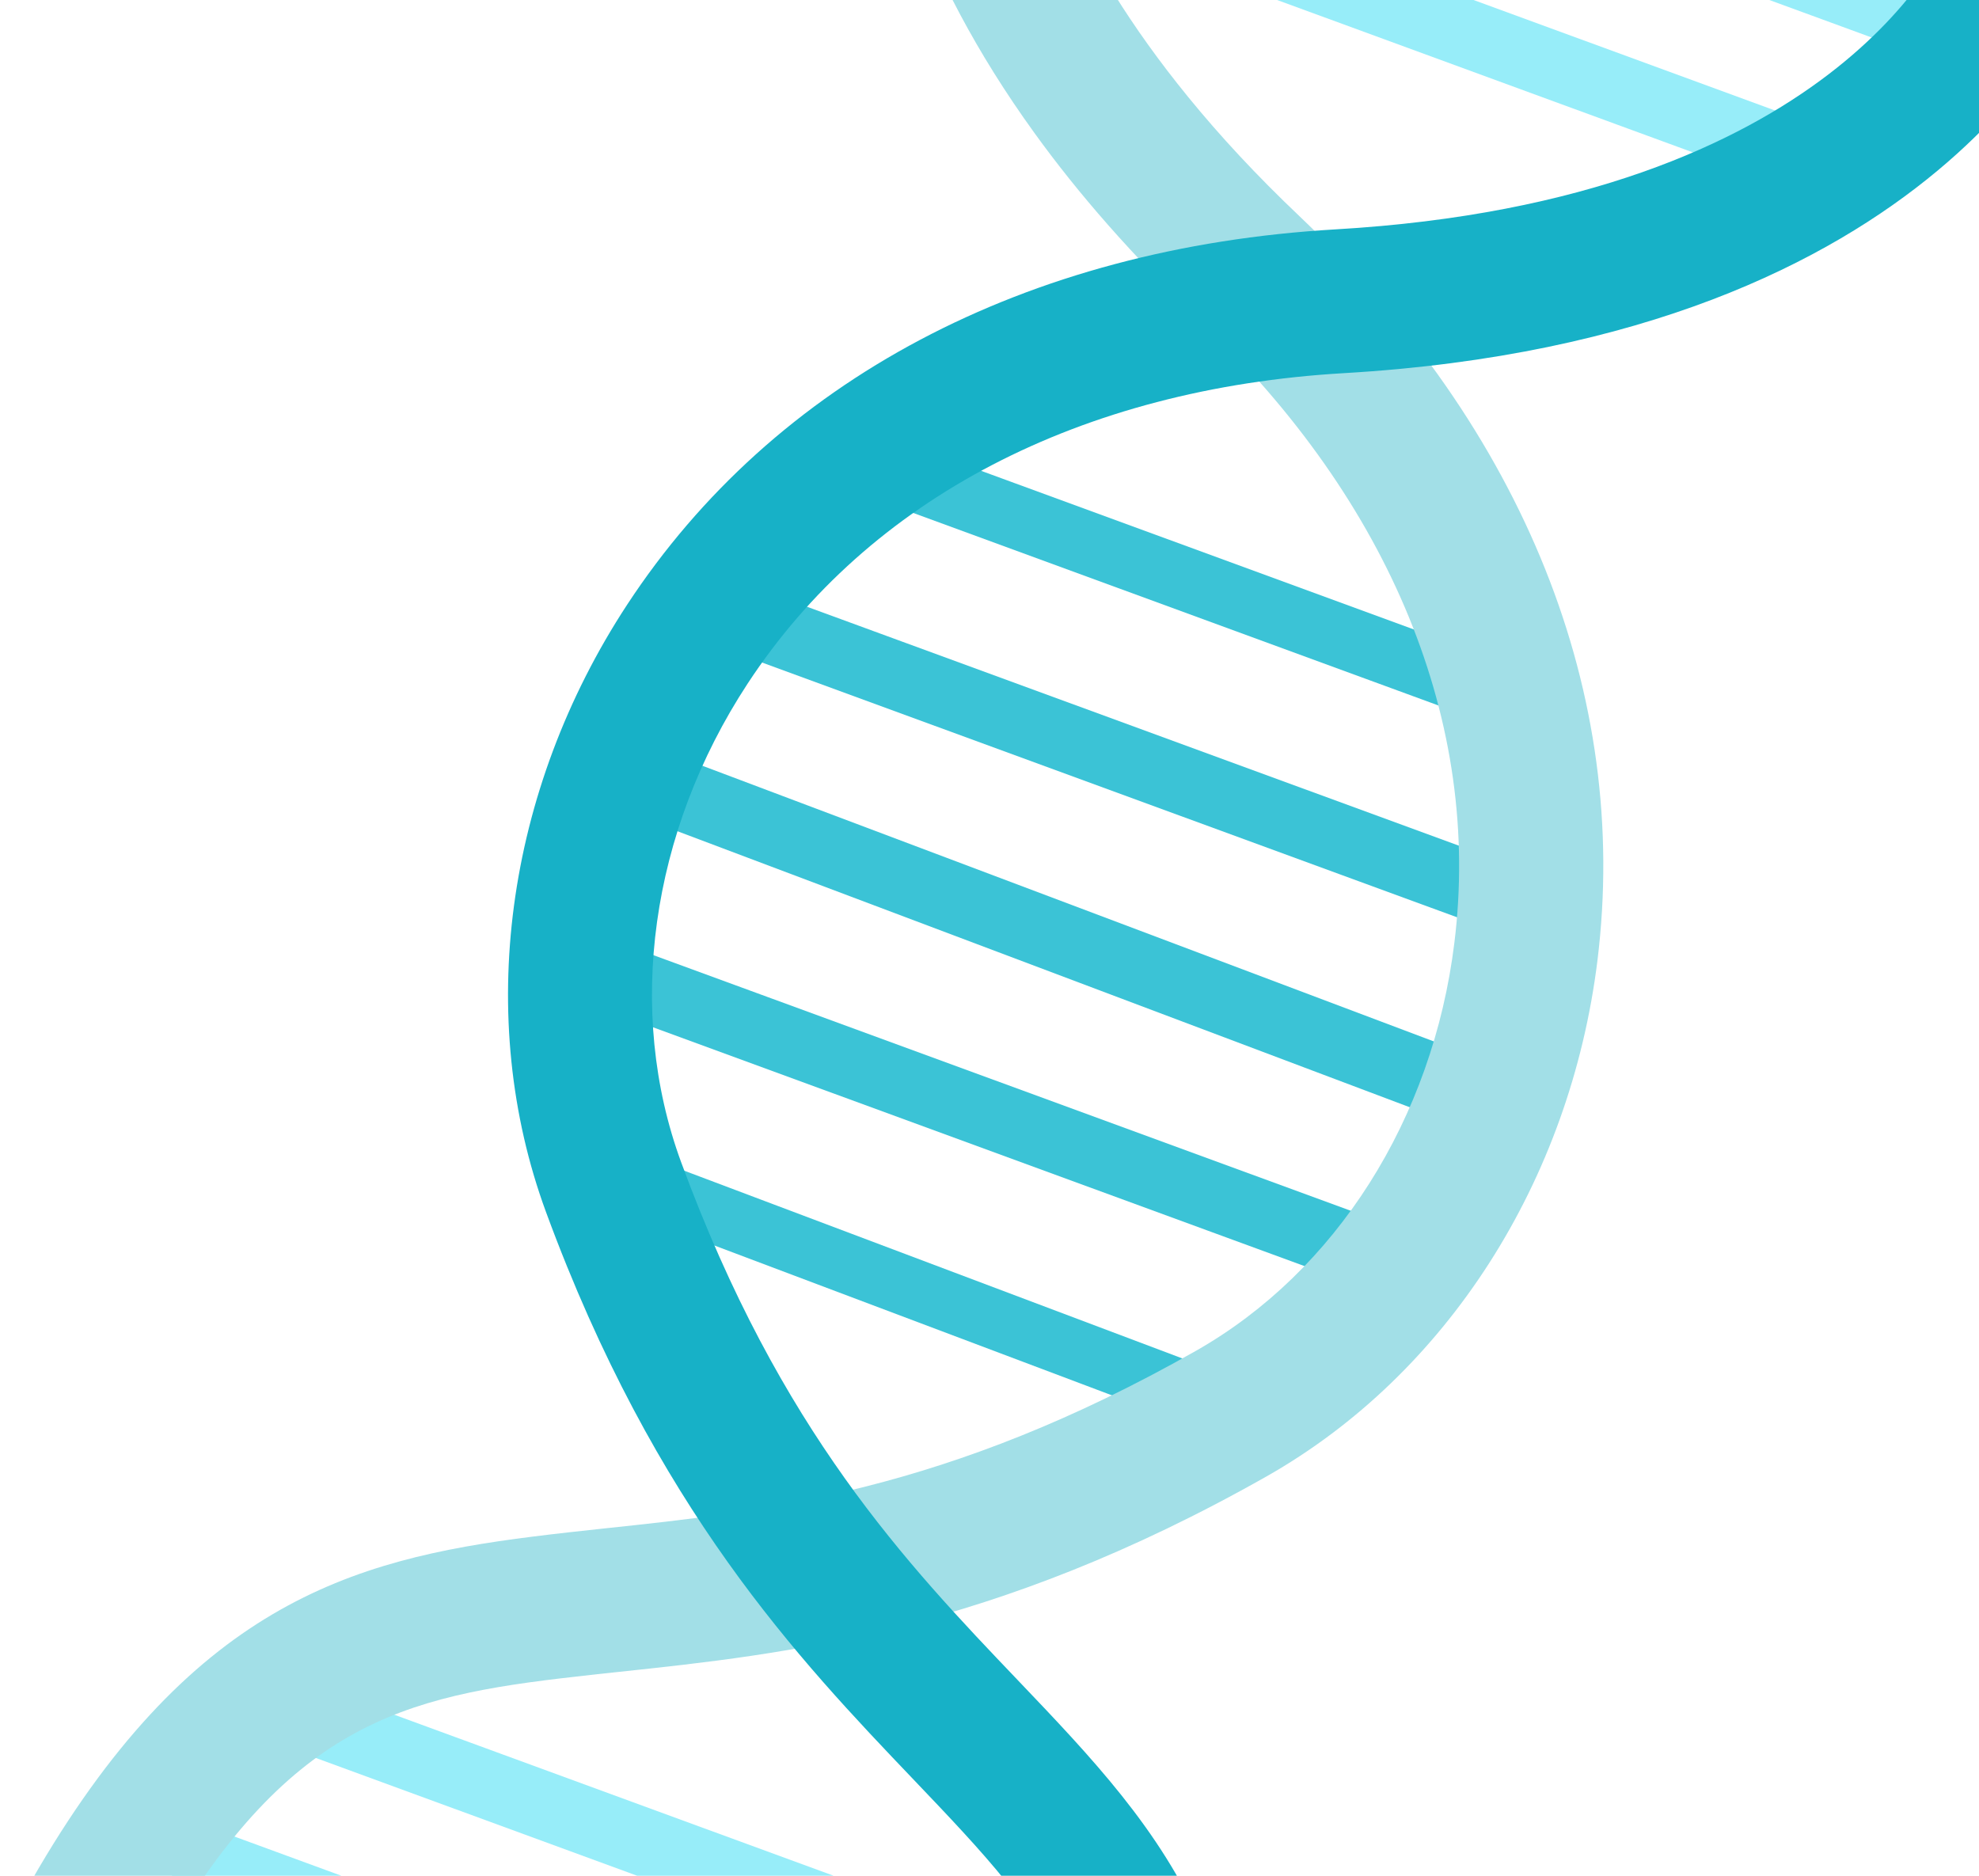 <svg width="422" height="400" viewBox="0 0 422 400" fill="none" xmlns="http://www.w3.org/2000/svg">
<g clip-path="url(#clip0_39_418)">
<path d="M405 10.155L211.935 -60.615C207.955 -62.074 205.909 -66.485 207.369 -70.467C208.829 -74.449 213.24 -76.492 217.22 -75.033L410.285 -4.263C414.265 -2.804 416.311 1.606 414.852 5.588C413.392 9.57 408.98 11.614 405 10.155Z" fill="#97EDF9"/>
<path d="M381.114 39.875L210.954 -22.499C207.218 -23.869 205.297 -28.01 206.667 -31.748C208.037 -35.486 212.18 -37.404 215.916 -36.035L386.076 26.339C389.812 27.709 391.733 31.85 390.363 35.588C388.993 39.325 384.85 41.244 381.114 39.875Z" fill="#97EDF9"/>
<path d="M234.39 475.591L41.325 404.821C37.345 403.362 35.299 398.952 36.758 394.97C38.218 390.987 42.63 388.945 46.61 390.403L239.675 461.173C243.655 462.632 245.701 467.043 244.241 471.025C242.782 475.007 238.37 477.05 234.39 475.591Z" fill="#97EDF9"/>
<path d="M235.693 436.593L65.533 374.219C61.797 372.849 59.876 368.708 61.246 364.97C62.616 361.232 66.759 359.314 70.495 360.683L240.655 423.057C244.391 424.427 246.312 428.568 244.942 432.306C243.572 436.043 239.429 437.962 235.693 436.593Z" fill="#97EDF9"/>
<path d="M294.729 276.062L123.231 213.197C119.476 211.821 117.55 207.665 118.926 203.912C120.301 200.159 124.457 198.233 128.212 199.609L299.71 262.474C303.465 263.85 305.391 268.006 304.016 271.759C302.641 275.512 298.484 277.438 294.729 276.062Z" fill="#3BC3D6"/>
<path d="M261.722 306.83C261.704 306.824 261.685 306.817 261.666 306.81L129.917 257.151C126.647 255.92 124.993 252.268 126.229 248.997C127.454 245.743 131.072 244.093 134.33 245.287C134.349 245.294 134.367 245.301 134.386 245.308L266.135 294.967C269.405 296.198 271.059 299.85 269.823 303.121C268.598 306.375 264.98 308.025 261.722 306.83Z" fill="#3BC3D6"/>
<path d="M324.663 157.014L177.328 103.007C173.85 101.732 172.063 97.877 173.338 94.399C174.613 90.92 178.467 89.133 181.946 90.409L329.281 144.416C332.759 145.691 334.547 149.545 333.271 153.024C331.996 156.503 328.141 158.289 324.663 157.014Z" fill="#3BC3D6"/>
<path d="M322.618 199.979L151.12 137.115C147.365 135.738 145.439 131.583 146.815 127.83C148.19 124.077 152.346 122.151 156.101 123.527L327.599 186.391C331.354 187.768 333.28 191.923 331.904 195.676C330.53 199.429 326.373 201.356 322.618 199.979Z" fill="#3BC3D6"/>
<path d="M315.097 241.576C315.078 241.569 315.054 241.56 315.031 241.552L131.526 172.385C127.667 170.93 125.718 166.619 127.174 162.761C128.62 158.92 132.89 156.972 136.734 158.381C136.753 158.388 136.776 158.396 136.8 158.405L320.305 227.571C324.163 229.026 326.113 233.337 324.656 237.195C323.211 241.036 318.94 242.985 315.097 241.576Z" fill="#3BC3D6"/>
<path d="M270.11 314.825C211.426 348.051 167.448 352.757 132.048 356.519C128.93 356.847 125.924 357.163 123.015 357.514C85.432 361.729 61.193 367.618 33.335 416.398C29.544 423.023 21.625 425.735 14.705 423.198C13.936 422.916 13.136 422.569 12.373 422.125C4.984 417.89 2.41 408.55 6.645 401.161C40.205 342.478 74.702 332.552 113.616 327.68C118.59 327.049 123.642 326.503 128.808 325.944C163.07 322.31 201.865 318.212 255 288.076C284.879 271.114 305.518 238.608 310.129 201.044C315.935 154.268 296.635 107.121 255.905 68.311C241.477 54.572 229.856 41.207 220.601 28.382C170.209 -41.336 188.088 -94.427 189.04 -97.022C191.869 -105.036 200.687 -109.164 208.653 -106.353L208.797 -106.3C216.631 -103.429 220.763 -94.772 218.019 -86.837C217.251 -84.447 203.728 -40.118 253.393 20.722C260.05 28.887 267.896 37.378 277.079 46.088C325.056 91.752 347.631 148.114 340.64 204.814C334.806 251.961 308.455 293.061 270.11 314.825Z" fill="#A2DFE7"/>
<path d="M241.271 506.273C234.368 503.743 230.089 496.531 231.477 489.055C242.534 429.506 224.578 410.691 194.828 379.516C170.274 353.79 139.716 321.767 116.429 258.465C101.219 217.11 107.683 168.697 133.722 128.962C165.024 81.19 218.681 52.763 284.809 48.912C391.543 42.696 414.85 -12.055 415.793 -14.38C418.903 -22.081 427.59 -25.98 435.348 -23.137C435.451 -23.099 435.55 -23.062 435.648 -23.024C443.482 -19.966 447.436 -11.26 444.471 -3.389C443.31 -0.309 414.578 72.116 286.593 79.573C230.417 82.843 185.25 106.362 159.412 145.795C138.677 177.437 133.386 215.59 145.254 247.862C166.337 305.179 193.275 333.407 217.045 358.31C248.465 391.233 275.6 419.666 261.675 494.661C260.126 503 252.113 508.505 243.773 506.957C242.906 506.796 242.074 506.567 241.271 506.273Z" fill="#17B1C7"/>
</g>
<defs>
<clipPath id="clip0_39_418">
<rect width="272.072" height="563.974" fill="white" transform="translate(194.361 -111.592) rotate(20.131)"/>
</clipPath>
</defs>
</svg>
